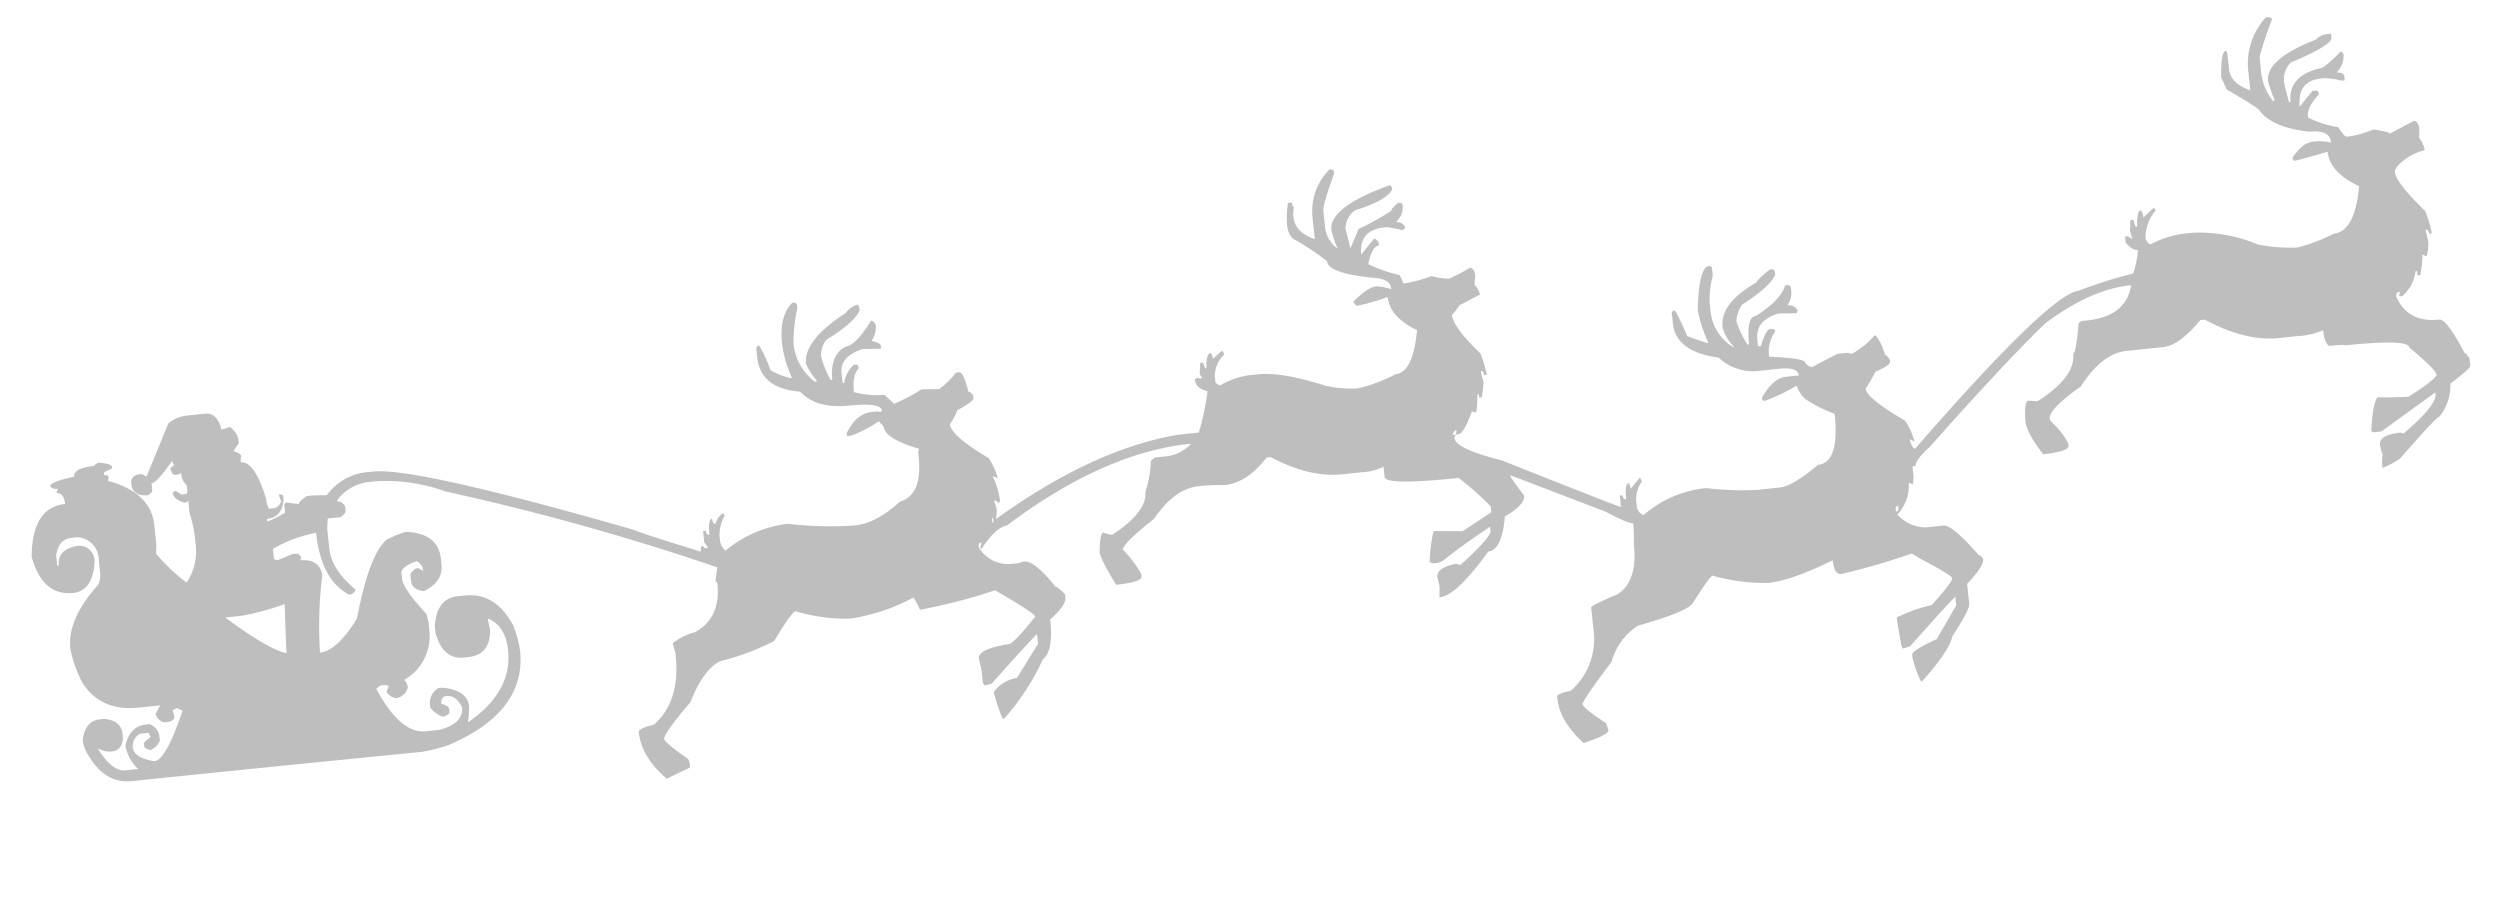 <svg xmlns="http://www.w3.org/2000/svg" xmlns:xlink="http://www.w3.org/1999/xlink" width="357.415" height="129.005" viewBox="0 0 357.415 129.005"><defs><clipPath id="a"><rect width="349.612" height="92.97" fill="#7e7e7e"/></clipPath></defs><g transform="translate(0 36.544) rotate(-6)" opacity="0.502" style="mix-blend-mode:multiply;isolation:isolate"><g clip-path="url(#a)"><path d="M325.705,0h.4q.452.056.452.4a45.863,45.863,0,0,0-2.317,5.143V8.026a8.009,8.009,0,0,0,1.244,3.956h.226v-.226a15.323,15.323,0,0,1-.622-2.713q0-3.109,7.4-5.143a2.7,2.7,0,0,1,1.7-.622h.565V3.9q-.17,1.074-6.16,2.882a3.43,3.43,0,0,0-1.244,2.713q0,.4.4,2.882h.226q0-3.73,4.747-4.351.622,0,3.108-2.035h.17l.226.4a3.449,3.449,0,0,1-1.243,2.487q1.017.113,1.017.622v.622h-.4a12.094,12.094,0,0,0-2.487-.622h-.4q-3.5,0-3.5,3.674l2.034-2.035h.452q.4.056.4.4v.226q-1.864,1.582-1.865,2.882v.226a15.439,15.439,0,0,0,4.126,1.808q.792,1.47,1.017,1.47h.622a14.139,14.139,0,0,0,3.334-.622q2.261.565,2.261.847L345.26,16.9q.622.226.622,1.244,0,.169-.17,1.243a4.13,4.13,0,0,1,.622,1.865,7.608,7.608,0,0,0-4.126,1.865l-.452.565v.226q0,1.526,3.73,5.99a18.734,18.734,0,0,1,.622,3.278h-.4q0-.622-.452-.622l.226,1.865a11.629,11.629,0,0,1-.4,1.865h-.226l-.4-.226a18.077,18.077,0,0,1-.622,2.882h-.4v-.622h-.226a5.428,5.428,0,0,1-2.261,3.335h-.4v-.226l.17-.4h-.17q-.452,0-.452.622,1.244,3.9,5.765,3.9,1.074,0,3.108,5.143.226,0,.622.848V52.56q0,.4-3.108,2.261a7.06,7.06,0,0,1-2.035,4.521q-.452,0-6.217,5.369a11.992,11.992,0,0,1-2.656,1.074V65.56a5.936,5.936,0,0,1,.226-1.639,5.828,5.828,0,0,1-.226-1.469q0-1.413,3.108-1.413l.4.17q5.143-3.5,5.143-5.143v-.226l-8.251,4.747h-1.017a.35.35,0,0,1-.4-.4q.679-4.013,1.413-4.522.791.17,4.352.4,3.674-1.809,4.351-2.656,0-.792-3.5-4.352,0-1.244-9.1-1.244,0-.169-2.261-.169-.621-.452-.621-2.317a10.4,10.4,0,0,1-3.73.452h-2.656q-4.8,0-10.286-3.73h-.622q-3.39,3.278-5.595,3.278h-5.369q-3.56,0-7.008,4.352-4.917,2.769-4.917,4.126v.226q2.26,2.769,2.261,3.9,0,.848-3.73.848-2.035-3.279-2.035-4.974v-.226q.113-2.26.622-2.656l1.413.226q5.764-2.882,5.765-6.217.4,0,1.243-4.3l.452-.226h.792q5.6,0,6.782-4.351h-.17q-5.652,0-12.6,4.126-6.5,5.086-18.311,15.881-2.26,1.638-2.261,2.487h-.452v1.413l-.169,1.074H268.4l-.4-.226a6.034,6.034,0,0,1-2.091,4.351,5.335,5.335,0,0,0,3.956,2.261H272.3q1.243,0,4.578,4.747.282,0,.565.622,0,1.018-2.656,3.278v2.882q0,.792-2.883,4.352-.734,2.148-4.973,5.934h-.17a16.533,16.533,0,0,1-.848-3.5v-.4q0-.622,3.73-1.865l3.277-4.522V77.711q-1.808,1.469-7.177,6.386l-1.074.226a1.715,1.715,0,0,1-.17-.622q-.226-3.278-.226-3.9a21.811,21.811,0,0,1,5.143-1.244q3.334-3,3.335-3.5,0-.452-4.352-3.335l-1.017-.792a104.864,104.864,0,0,1-10.343,1.865q-1.017,0-1.017-2.091-6.1,2.26-9.495,2.261a27.4,27.4,0,0,1-7.8-1.865q-.4,0-3.334,3.73-1.357,1.13-8.026,2.261a8.922,8.922,0,0,0-4.3,4.747q-4.747,5.086-4.747,5.595,0,.566,3.052,3.052L221.6,91.5q0,.679-3.73,1.47-3.052-3.5-3.052-6.613v-.4q0-.4,2.035-.622a9.825,9.825,0,0,0,4.126-8.251V73.811q0-.282,3.9-1.469,3.109-1.526,3.109-6.782a30.427,30.427,0,0,0,.226-3.108q-.734,0-3.73-2.035l-13-6.612v.226q.056.226,1.639,2.882,0,1.3-3.052,2.656-.905,4.747-2.883,4.747-5.2,5.765-7.46,5.765h-.17l.17-1.413v-.226l-.17-1.243q0-1.357,2.883-1.639a1.391,1.391,0,0,0,.622.226q4.747-3.5,4.747-4.352v-.621q-4.183,2.2-6.839,3.9a2.293,2.293,0,0,1-1.244.452h-.622l-.4-.226a19.957,19.957,0,0,1,1.017-4.352l4.126.452,4.352-2.26V57.93a43.469,43.469,0,0,0-4.126-4.521q-10.512,0-10.512-1.244V50.7a8.156,8.156,0,0,1-3.278.452h-2.713q-4.691,0-9.89-3.5h-.622q-3.108,3.278-6.386,3.277a25.59,25.59,0,0,0-3.108-.226h-.622q-3.448,0-6.782,3.956-4.634,2.939-4.917,3.9a16.931,16.931,0,0,1,2.261,3.73v.4q0,.792-3.73.792-1.864-3.9-1.865-4.917.339-2.713.848-2.713a3.119,3.119,0,0,0,1.244.452q5.312-2.769,5.313-5.595a14.762,14.762,0,0,0,1.243-4.3l.622-.452h1.244a5.712,5.712,0,0,0,4.126-1.413h-.226q-12.377,0-27.184,8.873-1.639.113-3.9,2.882h-.226v-.226a1.391,1.391,0,0,0,.226-.622q-.452,0-.452.622a4.9,4.9,0,0,0,4.578,2.882h.791l.848-.169q1.527,0,4.126,4.069.282,0,1.243,1.243v.453q0,1.074-2.487,2.882,0,4.578-1.639,5.539a33.616,33.616,0,0,1-6.386,7.856h-.226a28.074,28.074,0,0,1-.848-3.73v-.226a5.19,5.19,0,0,1,3.5-1.639l3.5-4.521V69.29q-2.543,2.148-7.177,6.386l-1.017.17-.226-.4V74.206a15.067,15.067,0,0,0-.226-2.26q0-1.413,4.522-1.639.734-.057,4.126-3.5,0-.508-5.313-4.351a78.785,78.785,0,0,1-10.964,1.638q-.622-1.808-.792-1.808a27.979,27.979,0,0,1-9.268,2.035,24.834,24.834,0,0,1-7.63-1.865q-.565,0-3.5,3.9a35.39,35.39,0,0,1-8.082,2.091q-2.542,1.074-4.747,5.369-3.786,3.561-4.295,4.747,0,.622,3.108,3.278a1.893,1.893,0,0,1,.169.848v.4l-3.5,1.244Q83.7,80.875,83.7,77.315q0-.565,2.261-.847,4.126-2.939,4.126-9.495v-.4l-.226-1.413A8.809,8.809,0,0,1,93.2,63.921q3.9-1.639,3.9-6.613l-.226-.4.452-1.865A358.745,358.745,0,0,0,59.794,40.183,24.924,24.924,0,0,0,50.074,37.7h-.792a6.557,6.557,0,0,0-4.973,2.092v.226q.622,0,1.017.792v.621q0,.34-.792.848H42.67l-.226,1.413V46.57q0,3.052,3.108,6.217,0,.282-.621.622h-.4q-3.73-2.543-3.73-9.269a19.372,19.372,0,0,0-6.386,1.639v1.244q.056.4.4.4h.226l2.091-.622H37.7q.34,0,.622.622l-.169.4q2.486,0,2.882,2.091v.4a59.29,59.29,0,0,0-1.469,10.908q2.486,0,5.765-4.3,2.712-8.929,5.369-10.738a13.969,13.969,0,0,1,2.882-.847q4.578.678,4.578,4.352v.847q0,2.43-2.883,3.5-1.7-.34-1.7-1.7v-.792q0-.339.848-.848h.4l.622.452V50.7q-.4-.9-.792-1.017-2.317.565-2.317,1.469v.791q0,1.47,2.939,5.369l.17,1.244v1.017a7.188,7.188,0,0,1-4.3,6.782,2.354,2.354,0,0,1,.4,1.074,2,2,0,0,1-1.865,1.413,2.106,2.106,0,0,1-1.244-1.017l.4-.847-.4-.17h-.791l-.622.4q2.769,6.782,6.386,6.782h2.035q3.5-.566,3.5-2.883-.678-1.808-2.035-1.808-.848,0-.847,1.017.96.395,1.017.791v.452q0,.452-1.017.622A3.972,3.972,0,0,1,54.426,70.7v-.622a2.507,2.507,0,0,1,1.413-2.035h.622q3.5.734,3.5,3.052a17.2,17.2,0,0,1-.4,2.261q6.782-3.674,6.782-9.665,0-3.391-2.261-4.747h-.169l.169,1.469v.17q-.339,3.5-3.5,3.5h-.622q-3,0-3.674-3.9V59.173q.678-3.9,3.674-3.9h1.074q4.352,0,6.386,4.917a15.742,15.742,0,0,1,.622,3.73q0,8.817-11.586,12.377a23.884,23.884,0,0,1-3.9.565q-28.258-.17-41.653-.169-4.182,0-6.16-5.143a5.828,5.828,0,0,1-.226-1.469q.678-2.656,2.713-2.656h.622q2.43.452,2.43,2.431v.452q-.226,1.864-1.808,1.865H8.251a3.444,3.444,0,0,1-1.639-.622v.17q1.7,3.334,3.5,3.335h1.865a5.975,5.975,0,0,1-1.469-3.5q.9-2.712,3.278-2.713h.452A2.15,2.15,0,0,1,15.486,70.7v.622a2.651,2.651,0,0,1-1.47,1.243q-.848-.339-.848-.621v-.4q0-.226,1.074-.848a1.394,1.394,0,0,1-.226-.622H12.773a1.992,1.992,0,0,0-1.244,1.865q0,1.469,2.883,2.26,1.638,0,4.747-6.782l-.792-.452a1.394,1.394,0,0,1-.622.226l.17,1.017q-.17.621-1.244.621-.96,0-1.413-1.243a4.969,4.969,0,0,1,.848-1.244H13q-5.425,0-7.629-4.3a16.745,16.745,0,0,1-1.244-5.143q0-4.182,4.917-8.647a3.36,3.36,0,0,0,.452-1.695V44.7a3.223,3.223,0,0,0-2.713-3.5H5.99q-1.978,0-2.487,2.317v1.413H3.73q0-2.148,2.656-2.487a2.2,2.2,0,0,1,2.487,2.487q-.678,4.126-3.5,4.126Q.96,49.056,0,43.292q.792-7.009,5.538-7.008,0-1.638-1.017-1.639v-.226l.226-.4q-1.018,0-1.017-.621.565-.566,3.5-.848,0-1.244,3.052-1.243,0-.17.622-.4,1.865.34,1.865.848v.169l-1.244.453v.4q.622,0,.622.4l-.17.452q5.935,2.317,5.934,7.008v2.882l-.17,1.187a26.667,26.667,0,0,0,3.9,4.578,8.035,8.035,0,0,0,1.865-5.369V42.67a22.636,22.636,0,0,0-.4-3.278V37.7l-.452.226q-1.639-.622-1.639-1.639l.4-.226.848.621h.4q.452,0,.452-.4v-.847a2.45,2.45,0,0,1-.622-1.809l-.452.17h-.4q-.452,0-.622-1.017l.622-.4a1.394,1.394,0,0,1-.226-.622q-2.486,2.882-3.278,2.882v1.017q0,.283-.621.622-2.261,0-2.261-1.865,0-1.244,1.413-1.244H16.9l.622.452,3.9-7.234a4.673,4.673,0,0,1,2.883-.848h2.487q1.752,0,2.091,2.487h.17l1.074-.226a2.992,2.992,0,0,1,1.017,1.865v.622a4.938,4.938,0,0,0-.848,1.017q.961.395,1.017.848a1.9,1.9,0,0,0-.169.847q1.978,0,3.052,5.539a5.827,5.827,0,0,0,.226,1.469h.4a1.408,1.408,0,0,0,1.469-.847l-.226-1.017h.226q.4.056.4.4v.226q-.4,2.657-2.656,2.656v.4a16.762,16.762,0,0,0,2.656-1.017V39.788a.412.412,0,0,1,.452-.4,15.067,15.067,0,0,0,1.639.4q0-.34,1.244-1.018H40.8l2.092.17a8.031,8.031,0,0,1,6.386-2.656H49.9q5.991,0,36.058,12.151.9.566,9.268,4.126,0-.791.4-.791a.457.457,0,0,0,.452.4h.169v-.226l-.4-.621V49.678h.4q0,.622.453.622,0-2.261.621-2.261,0,.792.4.791a2.665,2.665,0,0,1,1.243-1.413l.17.4a5.8,5.8,0,0,0-1.017,2.713v.792a2.448,2.448,0,0,0,.622,1.469A17.045,17.045,0,0,1,108,49.9a52.577,52.577,0,0,0,9.495,1.244q3.108,0,6.782-2.713,3.335-.622,3.335-6.16v-.622l.17-.452q-4.691-1.922-4.691-3.674l-.621-.848a17.156,17.156,0,0,1-4.126,1.639h-.621v-.4q1.638-2.656,3.9-2.656h.848l.4.17q0-.17.226-.17,0-1.244-4.578-1.244-4.747,0-6.782-2.712-5.6-1.018-5.595-5.539V24.528a.458.458,0,0,1,.452-.4,18.631,18.631,0,0,1,1.243,3.674,9.646,9.646,0,0,0,2.883,1.469V29.05a17.1,17.1,0,0,1-.848-4.747q0-4.126,2.091-5.765h.169q.452.056.452.452v.4a22.347,22.347,0,0,0-1.074,4.917,7.735,7.735,0,0,0,2.487,5.821h.226V29.9a8.424,8.424,0,0,1-1.243-2.487q0-3.334,6.386-6.612a3.179,3.179,0,0,1,1.865-1.018l.17.4v.452q-.905,1.638-5.143,3.674a3.461,3.461,0,0,0-1.017,2.317,13.89,13.89,0,0,0,1.017,3.5h.226q0-3.674,2.487-4.578,1.357,0,3.9-3.278.282,0,.622.622a3.6,3.6,0,0,1-.848,2.26q1.244.4,1.244.848v.4q-2.543-.226-2.656-.226-3.334.735-3.335,3.108v1.413h.226a4.69,4.69,0,0,1,1.639-2.431h.226q.4.057.4.4v.226q-1.018.848-1.017,3.278a12.672,12.672,0,0,0,4.295.847l1.244,1.413a27.958,27.958,0,0,0,4.126-1.639l2.487.226a12.125,12.125,0,0,0,2.656-2.091h.453q.621,0,1.017,2.883.282,0,.621.622v.4q0,.452-2.487,1.469a6.831,6.831,0,0,1-1.243,1.865q0,1.695,4.973,5.369a8.629,8.629,0,0,1,1.017,3.052l-.622-.4V46.4a11.476,11.476,0,0,1,.622,3.5l-.4.17q0-.4-.452-.4L137.9,50.7v.622l-.226,1.017q14.92-8.534,27.241-9.269H167.8a34.662,34.662,0,0,0,1.865-5.765q-1.638-.508-1.639-1.865l.4-.17a1.709,1.709,0,0,0,.621.17v-.17a1.391,1.391,0,0,1-.226-.622l.226-1.469h.4l.226.847h.17q.17-2.09.848-2.091a1.684,1.684,0,0,1,.226.848l1.413-1.017.226.4v.226a4.117,4.117,0,0,0-1.639,3.277v.4q0,.339.622.621a11.43,11.43,0,0,1,4.126-1.017h1.413q3.448,0,9.495,2.656a17.745,17.745,0,0,0,4.522.848,23.415,23.415,0,0,0,5.595-1.47q2.486,0,3.674-5.934-3.674-2.261-3.674-5.143a31.743,31.743,0,0,1-4.578.792l-.4-.622q2.261-1.864,3.5-1.865a8.437,8.437,0,0,1,2.091.622v-.17q0-1.3-2.317-1.7-6.386-1.3-6.386-3.052a35.346,35.346,0,0,0-4.521-3.73,2.931,2.931,0,0,1-.622-1.865v-.169a14.254,14.254,0,0,1,.452-3.108h.565q0,.622.226.621l-.226,1.018v.4q0,2.26,2.713,3.5V14.242a8.46,8.46,0,0,1,3.108-6.613h.17q.452.057.452.4v.226q-2.091,4.3-2.091,5.143v2.26a4.361,4.361,0,0,0,1.469,3.335,15.312,15.312,0,0,1-.622-2.713q0-3.334,9.043-5.538l.226.4v.226q-.905,1.526-5.6,2.431a3.346,3.346,0,0,0-1.639,2.487q.4,2.6.4,2.883L193.57,16.5a34.247,34.247,0,0,0,4.917-2.091q0-.283,1.074-1.017h.17q.452.056.452.4v.226a2.8,2.8,0,0,1-1.243,2.091,1.239,1.239,0,0,1,1.243.792q0,.4-.452.4l-2.035-.622h-.4q-3.731,0-3.73,3.5l2.035-2.035q.34,0,.622.621v.4q-1.018,0-1.809,2.487a20.634,20.634,0,0,0,4.3,2.035,10.192,10.192,0,0,1,.4,1.244h.226a20.923,20.923,0,0,0,3.9-.622,10.167,10.167,0,0,0,2.487.622,27.005,27.005,0,0,0,3.108-1.244q.622.226.622,1.244a11.466,11.466,0,0,0-.226,1.243,3.454,3.454,0,0,1,.622,1.47l-3.108,1.243a7.52,7.52,0,0,1-1.187,1.244q0,1.808,3.5,5.934a22.067,22.067,0,0,1,.565,3.108h-.4q0-.622-.4-.622v.226l.226,1.413-.452,2.091h-.4v-.452h-.226a14.093,14.093,0,0,1-.4,2.487h-.226l-.4-.17q-1.469,3.052-2.26,3.052h-.4l.17-.4V46.57q-.282,0-.622.621h.452l-.226.453q0,1.582,6.386,3.9,16.05,8.421,16.277,8.421V58.325h.4q0,.622.452.622,0-2.26.622-2.261a1.889,1.889,0,0,1,.17.848l1.469-1.469a1.389,1.389,0,0,1,.226.621,4.155,4.155,0,0,0-1.074,2.487v.791a1.408,1.408,0,0,0,.848,1.469,15.973,15.973,0,0,1,9.268-2.882,43.729,43.729,0,0,0,7.235,1.017h3.278q1.808,0,5.765-2.656,3.108,0,3.108-7.008a19.3,19.3,0,0,1-3.9-2.487,4.283,4.283,0,0,1-1.074-2.091,25.972,25.972,0,0,1-4.747,1.7q-.4,0-.4-.452,1.865-2.657,3.73-2.656h1.865q0-1.244-2.713-1.244h-2.656a7.232,7.232,0,0,1-5.765-2.487q-5.99-1.47-5.99-5.539V33.005l.4-.226q.226,0,1.469,3.9l2.656,1.244h.226a21.905,21.905,0,0,1-1.017-4.747q.791-6.16,2.26-6.16.4.056.4.4v1.017a12.908,12.908,0,0,0-.848,3.73V33.4a6.749,6.749,0,0,0,2.713,5.538v-.17a6.392,6.392,0,0,1-1.244-2.712v-.17q0-3.391,5.369-5.765a8.865,8.865,0,0,1,2.261-1.7h.226a.411.411,0,0,1,.4.452v.4q-.961,1.639-5.143,3.73a4.783,4.783,0,0,0-1.074,2.261,14.749,14.749,0,0,0,1.243,3.5h.226q0-3.956,1.413-3.956,3.843-1.922,4.578-3.9h.4q.4.057.4.4v.452a2.877,2.877,0,0,1-.792,2.035,1.364,1.364,0,0,1,1.413.848l-.17.4-2.487-.226h-.226q-3.278.678-3.278,3.335v1.017h.4q.96-2.2,1.469-2.261h.4q.4.056.4.4a4.86,4.86,0,0,0-1.243,3.5q4.521.678,4.973,1.243.4.848,1.017.848l3.73-1.47h1.244a1.392,1.392,0,0,1,.791.226,11.505,11.505,0,0,0,3.5-2.261h.226a8.091,8.091,0,0,1,1.018,2.883q.226,0,.621.791v.226q0,.565-2.26,1.244a15.7,15.7,0,0,1-1.639,2.26q0,1.357,5.143,5.143a9.563,9.563,0,0,1,1.017,3.109l-.622-.4v.17q.226,1.244.622,1.244,21.477-20.007,25.6-20.007a67.041,67.041,0,0,1,8.026-1.639,14.325,14.325,0,0,0,1.017-3.278q-.848,0-1.639-1.244V29.05h.4l.622.452q-.227-1.13-.226-1.244l.226-1.469h.4l.226,1.017h.226q.17-2.26.791-2.26a1.978,1.978,0,0,1,.226,1.073l1.639-1.243.226.4a5.986,5.986,0,0,0-1.865,3.9q.282.848.622.848a14.94,14.94,0,0,1,4.747-1.017h1.243a21.643,21.643,0,0,1,9.269,2.656,24.175,24.175,0,0,0,5.538,1.017,23.416,23.416,0,0,0,5.369-1.413q3.109,0,4.352-6.386-3.956-2.374-3.957-5.369-4.294.792-4.917.792l-.226-.4q1.7-2.034,3.108-2.035h.792a7.463,7.463,0,0,1,1.865.4v-.226Q333,16.9,330.227,16.9q-5.2-1.13-6.782-3.73,0-.34-4.352-3.5l-.622-1.809q.339-3.73,1.074-3.73l.17.4V6.782q0,2.091,2.713,3.335V7.629A9.77,9.77,0,0,1,325.705,0M29.05,54.821H26.619q5.652,5.2,8.2,5.991v-.226q0-.622.452-6.782a38.807,38.807,0,0,1-6.217,1.017m108.06-2.035h.17v-.622h-.17ZM265.741,64.316v.4a.349.349,0,0,0,.4-.4v-.4q-.4.056-.4.4" fill="#7e7e7e"/></g></g></svg>